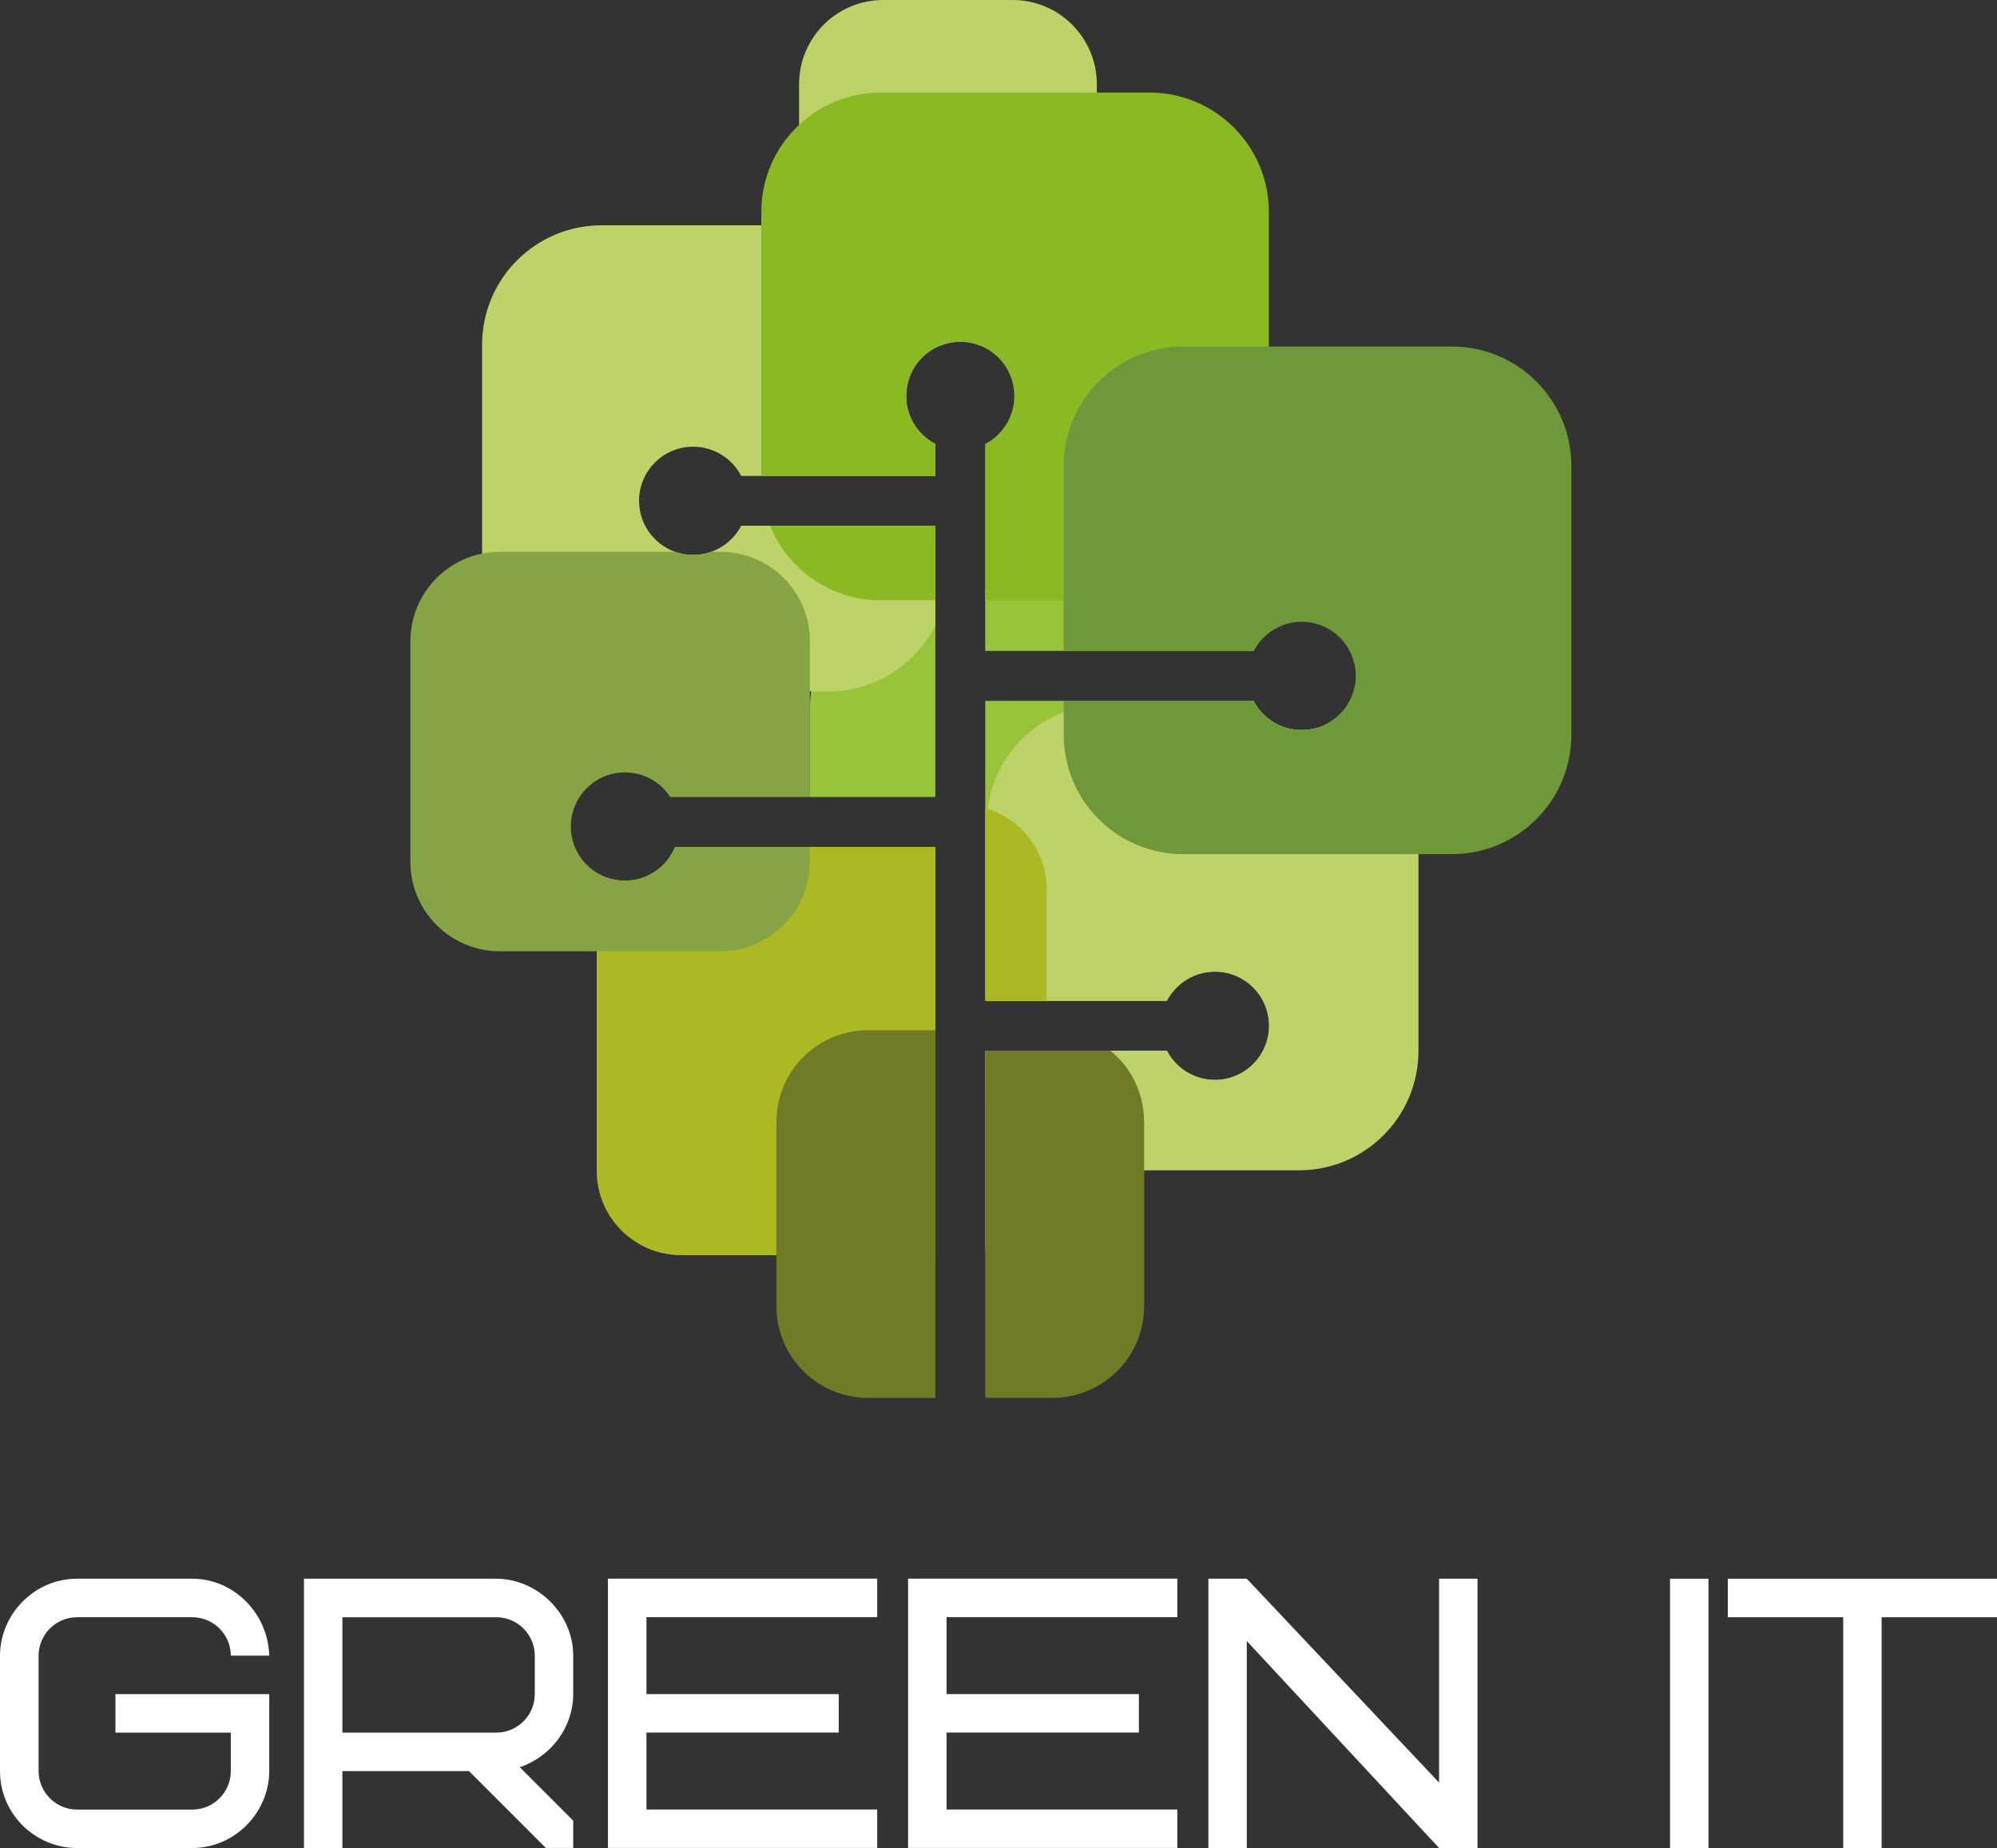 <?xml version="1.0" encoding="UTF-8"?>
<svg id="_Слой_2" data-name="Слой 2" xmlns="http://www.w3.org/2000/svg" viewBox="0 0 270.21 250">
  <rect x="0" y="0" width="270.21" height="250" fill="#333333" stroke="none"/>
  <defs>
    <style>
      .cls-1 {
        fill: none;
      }

      .cls-2 {
        fill: #717b25;
      }

      .cls-3 {
        fill: #86a346;
      }

      .cls-4 {
        fill: #6e9839;
      }

      .cls-5 {
        fill: #fff;
      }

      .cls-6 {
        fill: #99c33b;
      }

      .cls-7 {
        fill: #bdd369;
      }

      .cls-8 {
        fill: #adb923;
      }

      .cls-9 {
        fill: #8ab924;
      }
    </style>
  </defs>
  <g id="_Слой_1-2" data-name="Слой 1">
    <g>
      <g>
        <path class="cls-7" d="M148.41,11.4v23.95c0,6.3-5.1,11.4-11.4,11.4h-4.38c-.83-.33-1.75-.52-2.7-.52-.57,0-1.13.07-1.67.19-.35.08-.7.19-1.03.32h-7.71c-6.3,0-11.4-5.1-11.4-11.4V11.4c0-6.3,5.1-11.4,11.4-11.4h17.49c6.29,0,11.4,5.1,11.4,11.4Z"/>
        <path class="cls-6" d="M173.57,84.56c-1.71.63-3.12,1.88-3.95,3.49h-36.31v-8.25h28.85c4.46.01,8.49,1.83,11.41,4.76Z"/>
        <path class="cls-6" d="M126.56,79.8v28.02h-16.98v-11.86c0-.82.06-1.63.18-2.42.83-5.52,4.45-10.13,9.38-12.33,2.02-.91,4.25-1.41,6.6-1.41h.81Z"/>
        <path class="cls-6" d="M126.56,114.58v33.92h-.81c-5.88,0-11.02-3.13-13.85-7.82-1.47-2.44-2.31-5.29-2.31-8.34v-17.76h16.98Z"/>
        <path class="cls-6" d="M178.27,98.42v33.91c0,8.92-7.24,16.16-16.16,16.16h-28.8v-6.36h24.58c1.22,2.34,3.67,3.95,6.5,3.95,4.04,0,7.32-3.28,7.32-7.32s-3.28-7.32-7.32-7.32c-2.82,0-5.28,1.6-6.5,3.95h-24.58v-40.58h36.31c.08.16.17.31.26.47,1.29,2.09,3.6,3.48,6.23,3.48.75,0,1.48-.11,2.16-.32Z"/>
        <path class="cls-7" d="M122.61,53.55c0,2.83,1.6,5.28,3.95,6.5v4.33h-26.27c-1.22-2.34-3.67-3.95-6.5-3.95-4.05,0-7.32,3.28-7.32,7.32,0,3.16,2.01,5.86,4.82,6.88.78.28,1.62.44,2.5.44s1.72-.16,2.5-.44c1.73-.63,3.16-1.89,4-3.51h26.27v13.5c-2.66,5.28-8.13,8.91-14.44,8.91h-30.73c-8.92,0-16.16-7.24-16.16-16.16v-30.73c0-8.92,7.24-16.16,16.16-16.16h30.73c8.85,0,16.03,7.11,16.16,15.93-.35.08-.7.19-1.03.32-2.71,1.07-4.62,3.72-4.62,6.81Z"/>
        <path class="cls-7" d="M191.93,111.43v30.73c0,8.92-7.24,16.16-16.16,16.16h-26.09c-2.93,0-5.68-.78-8.05-2.14-3.03-1.74-5.44-4.44-6.82-7.68-.83-1.95-1.29-4.08-1.29-6.33v-.03h24.37c1.22,2.34,3.67,3.95,6.5,3.95,4.04,0,7.32-3.28,7.32-7.32s-3.28-7.32-7.32-7.32c-2.82,0-5.28,1.6-6.5,3.95h-24.37v-23.95c0-.67.04-1.34.12-1.99.74-6.03,4.8-11.03,10.29-13.12,1.79-.68,3.72-1.05,5.75-1.05h20.21c1.29,2.09,3.6,3.48,6.23,3.48.75,0,1.48-.11,2.16-.32,1.28-.39,2.4-1.12,3.28-2.09,6.07,2.33,10.38,8.21,10.38,15.1Z"/>
        <path class="cls-9" d="M104.2,71.14c2.4,5.9,8.18,10.06,14.94,10.07h7.42v-10.07h-22.35ZM155.55,12.52h-36.37c-4.27,0-8.15,1.66-11.05,4.36-3.15,2.95-5.12,7.14-5.12,11.8v35.71h23.54v-4.33c-2.34-1.22-3.95-3.67-3.95-6.5,0-3.09,1.92-5.74,4.62-6.81.33-.14.68-.24,1.03-.32.53-.12,1.09-.19,1.67-.19.95,0,1.86.18,2.7.52,2.71,1.07,4.62,3.72,4.62,6.81,0,2.83-1.6,5.28-3.95,6.5v21.16h22.24c2.35,0,4.59-.5,6.61-1.41,5.63-2.53,9.55-8.18,9.55-14.75V28.68c0-8.92-7.24-16.16-16.16-16.16Z"/>
        <path class="cls-8" d="M126.56,114.58v55.22h-34.4c-6.31,0-11.42-5.11-11.42-11.42v-38.05c0-.73.07-1.45.2-2.14,1.07.6,2.3.95,3.61.95,3.07,0,5.69-1.89,6.78-4.56h35.22Z"/>
        <path class="cls-8" d="M141.63,142.13v16.25c0,5.23-3.52,9.64-8.32,10.99v-27.24h8.32Z"/>
        <path class="cls-8" d="M141.63,120.33v15.04h-8.32v-26.04c.11.03.22.06.33.1,4.63,1.46,7.99,5.78,7.99,10.89Z"/>
        <path class="cls-2" d="M126.56,139.36v49.75h-9.11c-6.84,0-12.39-5.55-12.39-12.39v-24.97c0-4.84,2.78-9.04,6.83-11.07,1.67-.84,3.56-1.31,5.55-1.31h9.11Z"/>
        <path class="cls-2" d="M154.81,151.74v24.97c0,6.84-5.55,12.39-12.39,12.39h-9.11v-46.97h16.92c1.98,1.61,3.46,3.82,4.14,6.36.28,1.04.43,2.12.43,3.25Z"/>
        <path class="cls-4" d="M212.62,63.02v36.37c0,8.92-7.24,16.16-16.16,16.16h-36.37c-8.92,0-16.16-7.24-16.16-16.16v-4.59h25.69c.08.16.17.31.26.47,1.29,2.09,3.6,3.48,6.23,3.48.75,0,1.48-.11,2.16-.32,1.28-.39,2.4-1.12,3.28-2.09,1.17-1.3,1.89-3.02,1.89-4.91,0-4.04-3.28-7.32-7.32-7.32-.9,0-1.75.16-2.55.46-1.71.63-3.12,1.88-3.95,3.49h-25.69v-25.02c0-8.92,7.24-16.16,16.16-16.16h36.37c8.93,0,16.16,7.24,16.16,16.16Z"/>
        <path class="cls-3" d="M109.58,86.75v21.07h-18.89c-1.3-2-3.57-3.33-6.13-3.33-4.04,0-7.32,3.28-7.32,7.32,0,2.73,1.5,5.11,3.71,6.37h0c1.07.61,2.3.96,3.61.96,3.07,0,5.69-1.89,6.78-4.56h18.24v2.01c0,6.68-5.42,12.1-12.1,12.1h-29.84c-6.68,0-12.11-5.42-12.11-12.1v-29.84c0-5.86,4.16-10.74,9.69-11.86.78-.16,1.59-.24,2.42-.24h23.66c.78.28,1.62.44,2.5.44s1.72-.16,2.5-.44h1.19c6.68,0,12.1,5.42,12.1,12.11Z"/>
        <path class="cls-1" d="M183.44,91.42c0,1.89-.72,3.61-1.89,4.91-.87.97-2,1.7-3.28,2.09-.68.21-1.41.32-2.16.32-2.63,0-4.95-1.39-6.23-3.48-.09-.15-.19-.31-.26-.47h-36.31v40.58h24.58c1.22-2.34,3.67-3.95,6.5-3.95,4.04,0,7.32,3.28,7.32,7.32s-3.28,7.32-7.32,7.32c-2.82,0-5.28-1.6-6.5-3.95h-24.58v46.97h-6.76v-74.53h-35.22c-1.09,2.68-3.72,4.56-6.78,4.56-1.31,0-2.54-.35-3.61-.95h0c-2.22-1.26-3.71-3.64-3.71-6.37,0-4.04,3.28-7.32,7.32-7.32,2.57,0,4.83,1.32,6.13,3.33h35.87v-36.69h-26.27c-.84,1.61-2.27,2.88-4,3.51-.78.28-1.62.44-2.5.44s-1.72-.16-2.5-.44c-2.81-1.02-4.82-3.72-4.82-6.88,0-4.05,3.28-7.32,7.32-7.32,2.82,0,5.28,1.6,6.5,3.95h26.27v-4.33c-2.34-1.22-3.95-3.67-3.95-6.5,0-3.09,1.92-5.74,4.62-6.81.33-.14.68-.24,1.03-.32.53-.12,1.09-.19,1.67-.19.95,0,1.86.18,2.7.52,2.71,1.07,4.62,3.72,4.62,6.81,0,2.83-1.6,5.28-3.95,6.5v28h36.31c.83-1.6,2.24-2.85,3.95-3.49.79-.3,1.65-.46,2.55-.46,4.04,0,7.32,3.28,7.32,7.32Z"/>
      </g>
      <g>
        <path class="cls-5" d="M15.61,229.18h20.82v10.41c0,5.52-4.58,10.41-10.41,10.41h-15.61c-5.57,0-10.41-4.53-10.41-10.41v-15.61c0-5.52,4.58-10.41,10.41-10.41h15.61c5.57,0,10.25,4.63,10.41,10.41h-5.2c0-2.86-2.34-5.2-5.2-5.2h-15.61c-2.86,0-5.2,2.34-5.2,5.2v15.61c0,2.86,2.34,5.21,5.2,5.21h15.61c2.86,0,5.2-2.34,5.2-5.21v-5.2h-15.61v-5.2Z"/>
        <path class="cls-5" d="M73.86,250l-10.41-10.41h-17.12v10.41h-5.2v-36.43h26.02c5.46,0,10.41,4.63,10.41,10.41v5.2c0,4.42-2.92,8.43-7.23,9.89l7.23,7.23v3.69h-3.69ZM72.36,223.98c0-2.86-2.34-5.2-5.21-5.2h-20.82v15.61h20.82c2.86,0,5.21-2.34,5.21-5.2v-5.2Z"/>
        <path class="cls-5" d="M87.47,229.18h26.02v5.2h-26.02v10.41h31.22v5.2h-36.43v-36.43h36.43v5.21h-31.22v10.41Z"/>
        <path class="cls-5" d="M128.08,229.18h26.02v5.2h-26.02v10.41h31.22v5.2h-36.43v-36.43h36.43v5.21h-31.22v10.41Z"/>
        <path class="cls-5" d="M199.92,250h-5.2l-26.02-28v28h-5.2v-36.43h5.2l26.02,27.58v-27.58h5.2v36.43Z"/>
        <path class="cls-5" d="M225.97,213.57h5.2v36.43h-5.2v-36.43Z"/>
        <path class="cls-5" d="M254.6,218.78v31.22h-5.2v-31.22h-15.61v-5.21h36.43v5.21h-15.61Z"/>
      </g>
    </g>
  </g>
</svg>